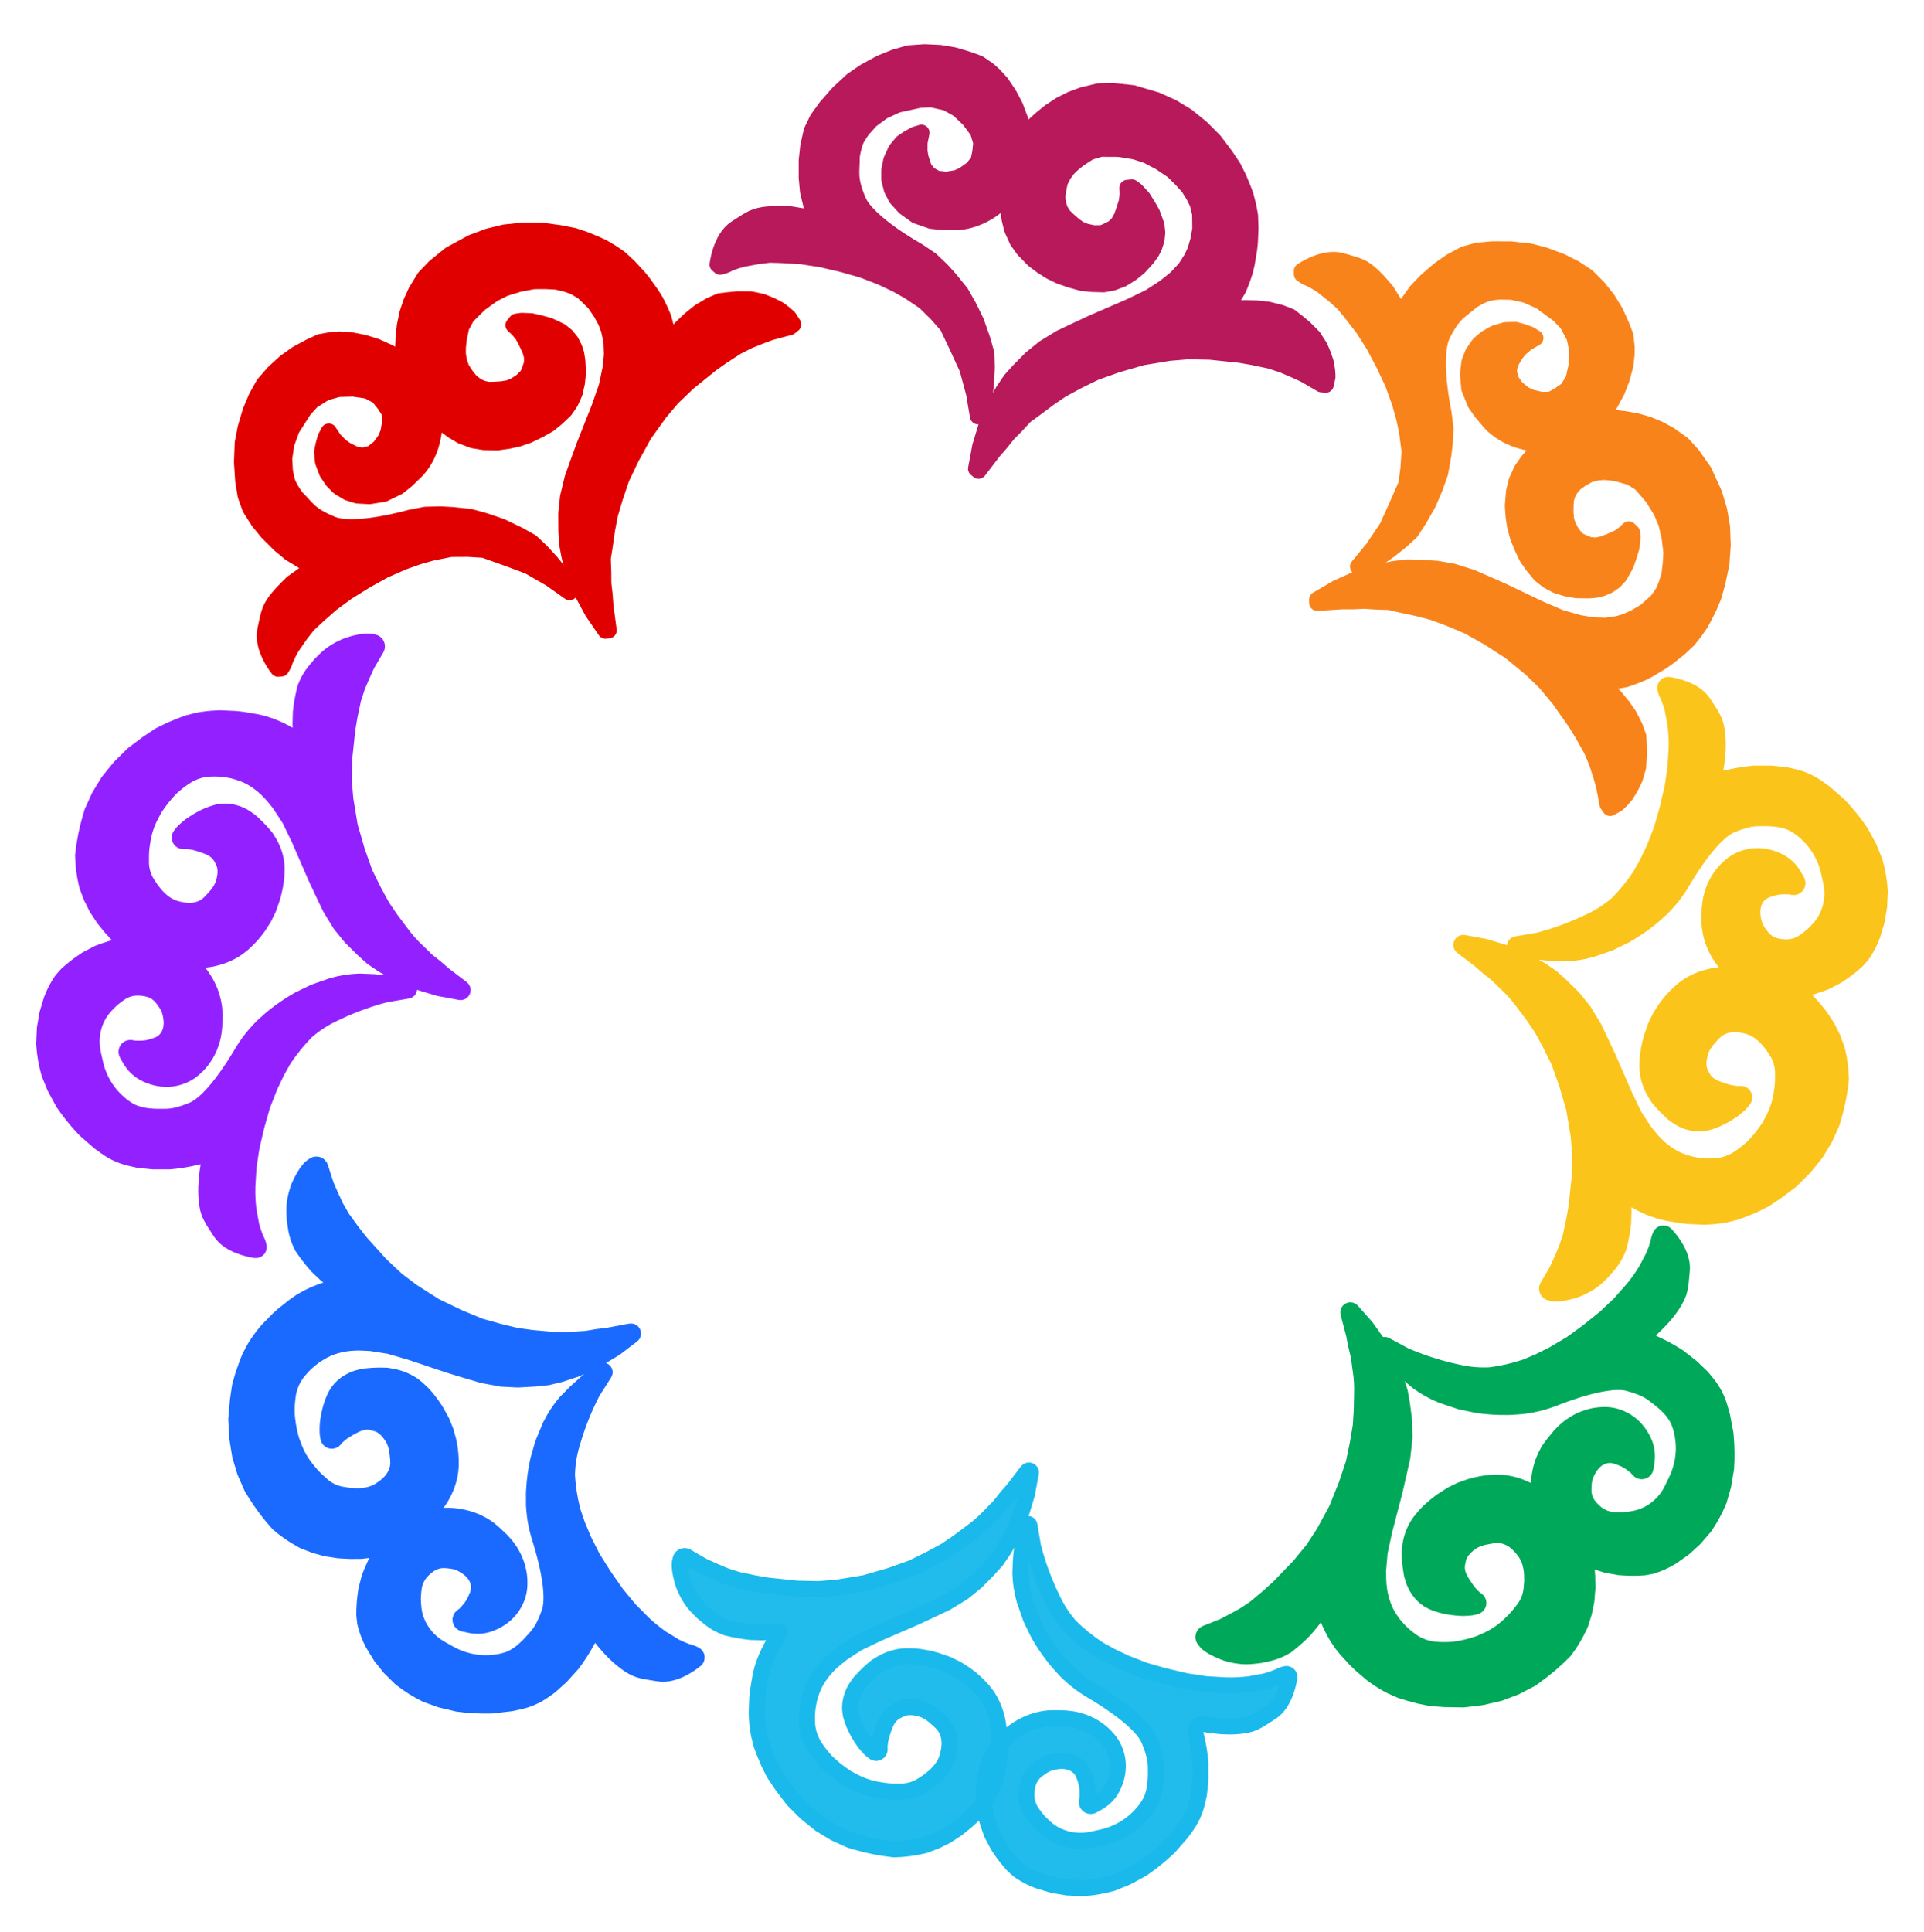 <svg width="239" height="240" viewBox="0 0 239 240" fill="none" xmlns="http://www.w3.org/2000/svg">
<g id="Group 35" filter="url(#filter0_d_49_61)">
<path id="Rectangle 5" d="M52.759 30.45L54.014 29.148L55.934 27.596L58.643 26.127L60.638 25.38L62.687 24.878L64.947 24.637L67.262 24.641L69.544 24.96L71.265 25.3L72.653 25.764L73.954 26.299L74.868 26.714L75.995 27.39L76.963 28.049L78.127 29.127L79.345 30.45L79.91 31.147L80.953 32.611L81.431 33.379L81.893 34.303L82.409 35.473L82.749 36.784L83.161 38.182L83.232 38.269L84.678 36.667L85.742 35.663L86.876 34.746L88.239 33.933L89.411 33.419L90.463 33.29L91.672 33.178L93.268 33.186L94.672 33.492L95.745 33.924L96.73 34.425L97.47 34.981L97.981 35.433L98.53 36.288L98.093 36.64L96.78 36.981L95.712 37.267L94.382 37.765L92.965 38.334L91.531 39.06L89.732 40.225L88.353 41.196L86.694 42.536L85.473 43.524L83.52 45.391L81.97 47.22L80.004 49.962L78.426 52.825L77.196 55.405L76.386 57.79L75.767 59.877L75.41 61.752L75.107 63.871L74.87 65.361L74.933 67.041L74.941 68.476L75.108 69.928L75.203 71.292L75.607 74.283L75.204 74.32L74.443 73.205L73.612 72.002L72.477 69.891L71.766 68.302L71.267 66.975L70.747 65.088L70.439 63.462L70.36 61.939L70.347 59.786L70.563 57.737L71.128 55.406L71.921 53.178L72.594 51.337L74.443 46.67L75.357 44.056L75.835 41.796L76.017 40.062L75.955 38.382L75.63 36.913L75.256 35.918L74.653 34.819L73.822 33.616L72.446 32.276L71.32 31.601L70.318 31.256L69.071 30.966L67.72 30.904L66.282 30.913L64.408 31.274L62.675 31.809L61.242 32.535L59.6 33.718L57.996 35.303L57.302 36.584L56.978 38.144L56.879 39.09L56.866 39.965L57.012 40.857L57.316 41.765L57.935 42.707L58.5 43.404L59.24 43.959L59.926 44.27L60.628 44.424L61.347 44.419L62.311 44.361L63.205 44.216L63.957 43.896L64.813 43.349L65.528 42.627L65.736 42.171L66.08 41.171L66.093 40.296L65.86 39.474L65.469 38.636L64.937 37.624L64.372 36.928L63.79 36.389L64.155 35.949L64.804 35.857L65.996 35.903L67.243 36.193L68.174 36.45L68.86 36.761L69.641 37.139L70.356 37.715L70.922 38.412L71.338 39.229L71.562 39.913L71.708 40.805L71.787 42.327L71.654 43.588L71.363 44.833L70.844 45.974L70.183 46.94L69.12 47.944L68.16 48.72L66.971 49.392L65.625 50.048L64.382 50.475L63.156 50.745L61.859 50.928L60.106 50.903L58.772 50.683L57.313 50.132L56.186 49.456L55.077 48.622L53.913 47.544L53.048 46.657L52.2 45.611L51.369 44.409L50.782 43.152L50.371 41.754L50.171 40.617L50.075 39.253L50.138 37.905L50.287 36.486L50.611 34.926L51.076 33.541L51.699 32.172L52.759 30.45Z" fill="#E10000" stroke="#E10000" stroke-width="2" stroke-linecap="round" stroke-linejoin="round"/>
<path id="Vector 4" d="M53.913 47.543C54.275 52.441 51.395 54.769 51.395 54.769L50.506 55.632L49.459 56.478L47.693 57.329L45.906 57.62L44.397 57.541L43.237 57.18L42.111 56.504L41.317 55.704L40.627 54.675L40.128 53.348L40.016 52.141L40.186 51.282L40.444 50.353L40.843 49.598L41.532 50.627L42.326 51.427L42.996 51.896L44.209 52.501L45.157 52.6L46.225 52.314L47.185 51.538L47.933 50.501L48.261 49.659L48.481 48.328L48.369 47.12L47.749 46.179L46.972 45.221L45.688 44.528L43.88 44.259L42.039 44.305L40.393 44.77L38.768 45.795L37.775 46.886L37.01 48.08L36.246 49.275L35.573 51.117L35.303 52.921L35.382 54.444C35.382 54.444 35.509 55.359 35.707 55.912C35.99 56.705 36.788 57.779 36.788 57.779C38.234 59.205 38.396 59.939 41.227 61.113C44.057 62.286 50.972 60.302 50.972 60.302L52.847 59.941L54.688 59.895L56.196 59.974L58.407 60.206L60.269 60.72L62.273 61.408L64.401 62.428L65.984 63.312L67.219 64.477L68.437 65.8L69.85 67.542L71.018 69.338L70.756 69.549L68.379 67.866L65.669 66.306L62.98 65.307L60.133 64.291L58.15 64.163L55.993 64.176L53.629 64.645L51.983 65.11L50.075 65.786L47.732 66.815L45.442 68.089L43.136 69.521L41.145 70.985L39.296 72.624L38.232 73.628L37.31 74.806L36.179 76.441L35.781 77.195L35.469 77.88L35.245 78.494L34.95 79.021L34.547 79.058C34.547 79.058 32.482 76.514 32.96 74.253C33.437 71.992 33.495 71.529 34.584 70.2C35.14 69.522 36.307 68.406 36.307 68.406L37.861 67.294L38.979 66.535L37.483 65.581L36.057 64.714L34.735 63.619L33.218 62.105L32.087 60.712L31.061 59.09L30.508 57.518L30.216 55.735L30.062 53.408L30.153 51.027L30.511 49.152L31.13 47.065L31.873 45.31L32.758 43.73L34.03 42.27L35.442 40.983L36.909 39.942L38.518 39.075L39.777 38.49L41.161 38.236L42.125 38.178L43.476 38.24L45.196 38.58L46.742 39.061L48.343 39.787C48.343 39.787 53.55 42.644 53.913 47.543Z" fill="#E10000" stroke="#E10000" stroke-width="2" stroke-linecap="round" stroke-linejoin="round"/>
<path id="Rectangle 5_2" d="M136.457 7.35L138.267 7.314L140.724 7.572L143.68 8.445L145.62 9.325L147.425 10.416L149.194 11.841L150.828 13.477L152.216 15.313L153.191 16.768L153.844 18.076L154.385 19.372L154.738 20.311L155.055 21.584L155.273 22.734L155.332 24.317L155.256 26.113L155.162 27.004L154.863 28.776L154.657 29.656L154.328 30.635L153.864 31.826L153.176 32.994L152.477 34.273L152.465 34.384L154.622 34.272L156.086 34.313L157.538 34.466L159.078 34.852L160.271 35.316L161.106 35.967L162.04 36.741L163.163 37.873L163.939 39.081L164.392 40.143L164.733 41.193L164.862 42.108L164.903 42.788L164.686 43.78L164.128 43.721L162.958 43.035L162 42.484L160.707 41.898L159.302 41.299L157.774 40.801L155.675 40.355L154.012 40.068L151.89 39.846L150.327 39.682L147.623 39.623L145.231 39.823L141.899 40.375L138.754 41.285L136.057 42.242L133.794 43.356L131.878 44.395L130.297 45.469L128.581 46.754L127.359 47.64L126.213 48.872L125.202 49.893L124.291 51.037L123.392 52.069L121.559 54.469L121.247 54.211L121.5 52.885L121.764 51.448L122.457 49.154L123.08 47.529L123.668 46.238L124.637 44.537L125.571 43.17L126.594 42.038L128.11 40.507L129.714 39.21L131.765 37.96L133.905 36.945L135.685 36.117L140.299 34.122L142.797 32.919L144.736 31.658L146.094 30.561L147.24 29.328L148.05 28.061L148.491 27.093L148.844 25.891L149.108 24.453L149.084 22.535L148.766 21.262L148.302 20.312L147.626 19.227L146.715 18.23L145.692 17.221L144.111 16.154L142.506 15.309L140.978 14.811L138.979 14.488L136.722 14.477L135.324 14.894L133.99 15.768L133.249 16.366L132.62 16.977L132.091 17.71L131.662 18.566L131.433 19.669L131.34 20.561L131.469 21.476L131.734 22.18L132.122 22.784L132.633 23.288L133.356 23.928L134.091 24.456L134.849 24.761L135.842 24.977L136.859 24.971L137.329 24.795L138.281 24.332L138.91 23.722L139.327 22.977L139.645 22.108L139.985 21.017L140.079 20.125L140.05 19.334L140.62 19.281L141.143 19.674L141.954 20.548L142.63 21.633L143.107 22.471L143.371 23.175L143.656 23.994L143.753 24.906L143.66 25.797L143.374 26.669L143.049 27.311L142.52 28.044L141.497 29.177L140.51 29.975L139.423 30.649L138.247 31.09L137.095 31.307L135.632 31.266L134.403 31.137L133.087 30.774L131.67 30.287L130.489 29.712L129.431 29.038L128.384 28.252L127.162 26.997L126.374 25.9L125.733 24.48L125.415 23.207L125.221 21.835L125.162 20.251L125.18 19.013L125.321 17.676L125.585 16.238L126.061 14.936L126.76 13.657L127.424 12.713L128.323 11.68L129.322 10.771L130.433 9.873L131.767 8.999L133.077 8.347L134.488 7.819L136.457 7.35Z" fill="#B8195B" stroke="#B8195B" stroke-width="2" stroke-linecap="round" stroke-linejoin="round"/>
<path id="Vector 4_2" d="M125.162 20.251C121.948 23.97 118.263 23.584 118.263 23.584L117.023 23.566L115.683 23.426L113.831 22.781L112.361 21.725L111.35 20.605L110.786 19.532L110.468 18.259L110.474 17.132L110.715 15.918L111.302 14.627L112.078 13.694L112.807 13.207L113.647 12.732L114.464 12.48L114.223 13.694L114.218 14.82L114.359 15.624L114.788 16.909L115.388 17.648L116.346 18.199L117.574 18.328L118.838 18.122L119.667 17.759L120.766 16.972L121.541 16.039L121.77 14.937L121.899 13.71L121.482 12.314L120.394 10.848L119.06 9.581L117.567 8.748L115.692 8.326L114.217 8.397L112.83 8.702L111.443 9.007L109.662 9.835L108.193 10.92L107.17 12.053C107.17 12.053 106.611 12.789 106.359 13.32C105.998 14.081 105.801 15.402 105.801 15.402C105.813 17.432 105.408 18.066 106.578 20.893C107.748 23.72 114.043 27.198 114.043 27.198L115.625 28.265L116.959 29.532L117.97 30.653L119.369 32.377L120.322 34.055L121.25 35.955L122.033 38.178L122.527 39.92L122.574 41.616L122.498 43.411L122.263 45.64L121.817 47.734L121.482 47.699L120.993 44.831L120.182 41.816L118.988 39.211L117.695 36.484L116.384 34.994L114.85 33.481L112.845 32.143L111.352 31.311L109.524 30.443L107.138 29.516L104.616 28.801L101.971 28.186L99.526 27.816L97.058 27.67L95.594 27.629L94.107 27.811L92.15 28.169L91.333 28.422L90.628 28.686L90.034 28.962L89.452 29.126L89.141 28.868C89.141 28.868 89.484 25.612 91.423 24.35C93.362 23.089 93.731 22.802 95.443 22.631C96.317 22.543 97.932 22.578 97.932 22.578L99.819 22.889L101.147 23.141L100.765 21.41L100.371 19.791L100.212 18.084L100.212 15.943L100.4 14.16L100.822 12.288L101.545 10.786L102.603 9.32L104.143 7.565L105.894 5.946L107.475 4.872L109.391 3.834L111.16 3.118L112.905 2.625L114.839 2.49L116.749 2.577L118.524 2.876L120.276 3.398L121.58 3.873L122.738 4.671L123.461 5.31L124.373 6.307L125.349 7.762L126.101 9.193L126.718 10.835C126.718 10.835 128.377 16.531 125.162 20.251Z" fill="#B8195B" stroke="#B8195B" stroke-width="2" stroke-linecap="round" stroke-linejoin="round"/>
<path id="Rectangle 5_3" d="M209.033 51.181L210.247 52.521L211.664 54.541L212.943 57.341L213.551 59.379L213.91 61.454L213.993 63.722L213.828 66.027L213.35 68.276L212.89 69.966L212.329 71.315L211.704 72.573L211.225 73.455L210.471 74.529L209.745 75.447L208.586 76.531L207.178 77.651L206.443 78.165L204.906 79.102L204.106 79.525L203.15 79.92L201.945 80.351L200.611 80.599L199.185 80.912L199.093 80.976L200.593 82.528L201.522 83.657L202.359 84.85L203.077 86.264L203.509 87.467L203.565 88.523L203.593 89.734L203.473 91.323L203.069 92.7L202.563 93.738L201.993 94.683L201.386 95.381L200.898 95.859L200.006 96.346L199.684 95.887L199.435 94.555L199.223 93.472L198.819 92.113L198.349 90.662L197.723 89.184L196.684 87.312L195.81 85.87L194.586 84.126L193.684 82.841L191.954 80.766L190.234 79.095L187.63 76.947L184.88 75.175L182.386 73.771L180.059 72.798L178.017 72.036L176.167 71.55L174.07 71.1L172.598 70.761L170.915 70.706L169.48 70.614L168.017 70.679L166.646 70.679L163.629 70.872L163.62 70.468L164.788 69.789L166.048 69.045L168.237 68.062L169.875 67.465L171.236 67.061L173.159 66.675L174.805 66.482L176.332 66.509L178.485 66.647L180.518 67.005L182.809 67.73L184.98 68.675L186.774 69.474L191.309 71.64L193.857 72.732L196.084 73.365L197.804 73.668L199.487 73.723L200.978 73.502L201.999 73.199L203.139 72.675L204.4 71.932L205.834 70.655L206.589 69.581L207.002 68.608L207.379 67.386L207.536 66.046L207.627 64.614L207.397 62.722L206.983 60.959L206.357 59.481L205.29 57.765L203.818 56.057L202.585 55.277L201.049 54.846L200.11 54.68L199.236 54.607L198.335 54.69L197.406 54.929L196.422 55.48L195.686 55.994L195.079 56.692L194.72 57.353L194.518 58.042L194.472 58.758L194.463 59.722L194.546 60.621L194.813 61.393L195.3 62.283L195.972 63.045L196.414 63.284L197.389 63.697L198.263 63.77L199.1 63.596L199.964 63.265L201.013 62.806L201.749 62.292L202.328 61.75L202.742 62.145L202.788 62.796L202.66 63.981L202.283 65.202L201.961 66.111L201.602 66.772L201.17 67.524L200.545 68.195L199.809 68.71L198.962 69.067L198.263 69.242L197.362 69.325L195.835 69.298L194.584 69.078L193.36 68.701L192.256 68.105L191.336 67.379L190.407 66.25L189.698 65.24L189.11 64.01L188.548 62.624L188.208 61.357L188.024 60.117L187.931 58.814L188.078 57.069L188.391 55.756L189.044 54.342L189.798 53.268L190.709 52.221L191.867 51.138L192.815 50.339L193.919 49.567L195.179 48.823L196.476 48.327L197.902 48.015L199.052 47.895L200.422 47.895L201.765 48.051L203.173 48.299L204.709 48.73L206.061 49.29L207.386 50.006L209.033 51.181Z" fill="#F9831B" stroke="#F9831B" stroke-width="2" stroke-linecap="round" stroke-linejoin="round"/>
<path id="Vector 4_3" d="M191.868 51.137C186.946 51.156 184.821 48.127 184.821 48.127L184.02 47.181L183.247 46.08L182.52 44.262L182.355 42.462L182.538 40.966L182.98 39.836L183.734 38.762L184.589 38.027L185.665 37.412L187.027 37.008L188.241 36.98L189.088 37.209L189.998 37.531L190.725 37.98L189.649 38.596L188.793 39.33L188.278 39.964L187.589 41.13L187.423 42.067L187.635 43.15L188.343 44.16L189.328 44.977L190.147 45.362L191.462 45.674L192.676 45.647L193.661 45.096L194.672 44.389L195.454 43.158L195.849 41.377L195.932 39.541L195.582 37.87L194.671 36.18L193.65 35.115L192.509 34.271L191.368 33.426L189.574 32.628L187.79 32.233L186.263 32.206C186.263 32.206 185.339 32.268 184.772 32.427C183.96 32.654 182.832 33.373 182.832 33.373C181.305 34.713 180.56 34.824 179.189 37.56C177.819 40.296 179.319 47.319 179.319 47.319L179.55 49.211L179.467 51.047L179.283 52.544L178.897 54.729L178.254 56.547L177.426 58.494L176.258 60.541L175.265 62.056L174.014 63.204L172.607 64.324L170.767 65.61L168.89 66.648L168.697 66.372L170.546 64.123L172.293 61.533L173.48 58.926L174.694 56.162L174.96 54.197L175.098 52.049L174.794 49.661L174.444 47.99L173.901 46.044L173.036 43.639L171.923 41.27L170.653 38.874L169.328 36.79L167.819 34.834L166.89 33.705L165.776 32.705L164.222 31.465L163.495 31.016L162.832 30.658L162.234 30.391L161.728 30.061L161.719 29.657C161.719 29.657 164.406 27.779 166.633 28.412C168.859 29.045 169.317 29.136 170.57 30.312C171.21 30.913 172.243 32.153 172.243 32.153L173.246 33.778L173.927 34.944L174.985 33.52L175.951 32.161L177.137 30.922L178.756 29.517L180.228 28.488L181.92 27.579L183.53 27.138L185.333 26.973L187.669 26.982L190.043 27.238L191.892 27.725L193.934 28.486L195.636 29.349L197.154 30.341L198.525 31.709L199.712 33.205L200.65 34.738L201.405 36.4L201.902 37.694L202.058 39.09L202.049 40.054L201.893 41.394L201.433 43.084L200.845 44.59L200.008 46.132C200.008 46.132 196.789 51.118 191.868 51.137Z" fill="#F9831B" stroke="#F9831B" stroke-width="2" stroke-linecap="round" stroke-linejoin="round"/>
<path id="Rectangle 6" d="M10.784 105.816C10.504 104.648 10.351 103.453 10.328 102.252V102.252V102.252C10.499 100.62 10.821 99.008 11.287 97.436L11.461 96.849L12.342 94.913L13.435 93.112L14.863 91.346L16.503 89.715L18.342 88.33L19.8 87.356L21.11 86.704L22.409 86.165L23.35 85.812L24.625 85.496V85.496C25.392 85.351 26.169 85.264 26.948 85.235L27.364 85.219L29.162 85.295L30.056 85.389L31.831 85.688L32.712 85.893L33.694 86.222V86.222C34.488 86.53 35.256 86.901 35.991 87.332L36.057 87.371L37.324 88.061C37.334 88.066 37.344 88.069 37.355 88.07V88.07C37.405 88.076 37.448 88.035 37.445 87.985L37.338 85.928L37.379 84.467V84.467C37.48 83.502 37.651 82.546 37.888 81.605L37.919 81.481L37.999 81.276C38.254 80.622 38.603 80.009 39.036 79.457V79.457L39.811 78.524L40.376 77.966C40.755 77.592 41.172 77.259 41.62 76.972V76.972C41.977 76.744 42.352 76.546 42.742 76.38L43.22 76.177L43.391 76.122C43.977 75.932 44.579 75.793 45.189 75.707V75.707L45.734 75.675C45.825 75.669 45.915 75.676 46.004 75.695L46.423 75.787C46.674 75.842 46.843 76.076 46.817 76.332V76.332C46.809 76.403 46.786 76.473 46.75 76.535L46.118 77.608L45.565 78.564L44.978 79.855L44.379 81.257L43.879 82.782L43.433 84.877L43.145 86.537L42.922 88.654L42.758 90.215L42.699 92.913L42.9 95.301L43.453 98.627L44.364 101.765L45.323 104.458L46.44 106.716L47.48 108.628L48.556 110.206L49.843 111.919V111.919C50.434 112.73 51.102 113.482 51.838 114.164L51.966 114.282L52.989 115.291L54.135 116.2L55.169 117.098L57.368 118.771C57.48 118.856 57.498 119.018 57.408 119.126V119.126C57.351 119.196 57.26 119.228 57.172 119.211L55.987 118.987L54.547 118.723L52.248 118.031L50.62 117.409L49.327 116.823L47.623 115.855L46.253 114.923L45.118 113.902L43.584 112.389L42.285 110.788L41.033 108.741L40.016 106.606L39.187 104.828L37.188 100.224L35.982 97.731L34.718 95.795L34.086 95.016C33.775 94.633 33.437 94.272 33.075 93.936L33.002 93.869C32.591 93.488 32.147 93.145 31.674 92.844L31.564 92.773C31.265 92.583 30.953 92.413 30.63 92.267V92.267C30.307 92.121 29.974 91.997 29.634 91.898L28.94 91.695L28.361 91.589C27.788 91.484 27.207 91.435 26.625 91.442L26.268 91.447C25.809 91.453 25.354 91.511 24.909 91.622V91.622C24.506 91.722 24.114 91.864 23.741 92.046L23.351 92.236V92.236C22.627 92.685 21.947 93.199 21.317 93.772L21.264 93.82V93.82C20.592 94.499 19.984 95.239 19.448 96.03L19.184 96.419L18.729 97.281C18.469 97.773 18.251 98.287 18.078 98.816V98.816C17.919 99.302 17.798 99.8 17.716 100.304L17.639 100.777C17.557 101.285 17.514 101.799 17.512 102.314L17.508 103.059C17.506 103.546 17.575 104.03 17.715 104.497V104.497C17.852 104.956 18.056 105.393 18.319 105.793L18.798 106.521L19.397 107.26L19.679 107.549C19.898 107.774 20.137 107.98 20.393 108.163L20.446 108.202C20.644 108.344 20.853 108.47 21.071 108.579V108.579C21.423 108.754 21.797 108.884 22.183 108.964L22.707 109.072L23.113 109.115C23.437 109.149 23.763 109.143 24.085 109.097L24.138 109.09C24.39 109.054 24.637 108.991 24.876 108.902L24.894 108.895C25.112 108.814 25.321 108.709 25.518 108.584V108.584C25.724 108.452 25.914 108.297 26.087 108.124L26.333 107.875L26.974 107.153L27.221 106.81C27.408 106.551 27.563 106.27 27.683 105.973V105.973C27.766 105.767 27.832 105.554 27.88 105.336L27.942 105.052C27.997 104.799 28.024 104.541 28.023 104.282L28.022 104.158C28.02 103.826 27.959 103.498 27.843 103.187V103.187L27.58 102.649C27.446 102.376 27.27 102.126 27.058 101.909V101.909C26.865 101.71 26.644 101.541 26.402 101.406L26.285 101.341C26.109 101.243 25.925 101.159 25.736 101.09L25.151 100.877L24.556 100.692C24.224 100.589 23.883 100.518 23.537 100.482L23.219 100.449C23.182 100.445 23.145 100.443 23.108 100.445L22.776 100.457C22.548 100.466 22.354 100.295 22.333 100.069V100.069C22.323 99.962 22.353 99.856 22.417 99.771L22.637 99.479C22.686 99.414 22.741 99.353 22.801 99.298L23.134 98.99C23.435 98.712 23.762 98.463 24.11 98.246L24.674 97.897L24.859 97.792C25.295 97.545 25.75 97.333 26.22 97.157V97.157L26.589 97.029C26.889 96.925 27.199 96.856 27.514 96.823V96.823C27.806 96.791 28.104 96.791 28.396 96.822V96.822C28.693 96.853 28.99 96.916 29.274 97.009L29.38 97.043C29.606 97.117 29.827 97.208 30.039 97.316V97.316C30.255 97.424 30.462 97.55 30.658 97.691L31.098 98.007L31.289 98.179C31.917 98.744 32.5 99.357 33.032 100.013V100.013L33.354 100.53C33.59 100.908 33.787 101.308 33.944 101.725L33.966 101.784C34.088 102.108 34.181 102.442 34.246 102.783V102.783C34.326 103.207 34.361 103.639 34.349 104.071L34.326 104.882V104.882C34.24 105.698 34.087 106.505 33.867 107.296L33.833 107.422L33.345 108.836L32.769 110.015L32.093 111.071L31.842 111.404C31.485 111.877 31.092 112.323 30.667 112.735L30.465 112.932C30.188 113.201 29.891 113.448 29.577 113.673V113.673C29.16 113.971 28.714 114.228 28.246 114.438L28.202 114.458C27.753 114.66 27.287 114.821 26.809 114.94L26.252 115.078L24.877 115.272L23.29 115.331L22.049 115.314L20.709 115.173L19.992 115.042C19.511 114.954 19.038 114.825 18.579 114.658V114.658C18.17 114.509 17.773 114.33 17.39 114.122L16.683 113.737L15.737 113.074L14.702 112.176L13.791 111.179L12.892 110.071L12.015 108.739L11.363 107.431L10.834 106.023L10.784 105.816Z" fill="#9321FF" stroke="#9321FF" stroke-width="2" stroke-linecap="round" stroke-linejoin="round"/>
<path id="Vector 5" d="M23.29 115.332C25.677 117.387 26.376 119.635 26.57 120.986C26.688 121.802 26.623 122.631 26.612 123.456L26.562 123.928C26.502 124.503 26.375 125.069 26.184 125.615L26.168 125.66C25.94 126.311 25.62 126.925 25.216 127.485L25.174 127.544C24.903 127.919 24.594 128.264 24.25 128.573L24.106 128.702C23.8 128.978 23.46 129.214 23.095 129.405C22.745 129.588 22.376 129.729 21.993 129.824L21.915 129.843C21.503 129.946 21.079 129.996 20.653 129.994C20.329 129.993 20.005 129.96 19.686 129.897L19.595 129.879C19.166 129.794 18.747 129.66 18.348 129.479L18.186 129.406C17.834 129.246 17.505 129.04 17.207 128.794C16.884 128.526 16.602 128.214 16.369 127.867L16.233 127.663L15.782 126.87C15.765 126.84 15.752 126.808 15.741 126.775C15.634 126.43 15.935 126.095 16.291 126.165L16.655 126.237C16.699 126.245 16.743 126.25 16.787 126.25L17.402 126.253C17.7 126.255 17.996 126.23 18.289 126.178C18.532 126.136 18.772 126.075 19.006 125.997L19.495 125.834C19.79 125.736 20.065 125.586 20.307 125.391C20.555 125.19 20.763 124.946 20.923 124.67L20.939 124.642C21.134 124.305 21.255 123.932 21.296 123.545L21.313 123.38C21.346 123.065 21.337 122.747 21.286 122.434L21.237 122.135C21.184 121.809 21.09 121.491 20.957 121.189C20.848 120.942 20.713 120.706 20.555 120.487L20.246 120.056C20.086 119.833 19.898 119.631 19.686 119.456C19.282 119.121 18.801 118.89 18.287 118.784L17.965 118.717L17.51 118.67C17 118.616 16.484 118.664 15.992 118.81C15.559 118.939 15.152 119.142 14.789 119.411L14.356 119.731C14.032 119.97 13.729 120.237 13.451 120.529L13.148 120.847C12.784 121.229 12.469 121.655 12.211 122.115C11.915 122.644 11.697 123.213 11.564 123.804L11.542 123.899C11.41 124.486 11.357 125.089 11.386 125.69C11.404 126.067 11.454 126.441 11.535 126.81L11.719 127.641L11.805 128.028C11.951 128.691 12.169 129.335 12.457 129.951L12.466 129.972C12.724 130.524 13.037 131.049 13.4 131.539C13.76 132.024 14.168 132.472 14.617 132.877L14.738 132.985C14.963 133.188 15.196 133.382 15.445 133.554C15.705 133.734 16.056 133.962 16.346 134.099C17.649 134.715 19.155 134.739 20.597 134.713C21.44 134.697 22.338 134.538 23.933 133.88C26.241 132.929 28.98 128.585 29.917 127.005C30.144 126.623 30.375 126.245 30.624 125.878C31.087 125.195 31.606 124.551 32.175 123.954L32.589 123.519L33.712 122.51L33.938 122.328C34.937 121.52 36.002 120.796 37.12 120.163L39.024 119.236L41.252 118.456L41.362 118.424C42.448 118.118 43.568 117.947 44.696 117.915L46.495 117.991L48.728 118.226L50.648 118.633C50.749 118.655 50.818 118.749 50.807 118.853C50.798 118.943 50.729 119.016 50.639 119.031L47.917 119.493L47.667 119.56C45.823 120.054 44.023 120.701 42.287 121.494L41.349 121.937C40.158 122.5 39.051 123.225 38.061 124.093C37.053 125.112 36.144 126.224 35.346 127.415L35.205 127.625L34.371 129.115L33.501 130.94L32.573 133.322L31.857 135.839L31.24 138.478L30.87 140.919L30.723 143.383C30.696 144.355 30.742 145.328 30.861 146.294L30.865 146.327L31.224 148.281L31.477 149.096L31.741 149.8L31.984 150.32C32.006 150.368 32.025 150.418 32.039 150.469L32.127 150.78C32.162 150.901 32.134 151.031 32.054 151.128C31.972 151.225 31.849 151.276 31.723 151.257C30.994 151.147 28.472 150.653 27.397 149.006C26.133 147.071 25.846 146.702 25.674 144.994C25.657 144.824 25.645 144.626 25.636 144.418C25.581 143.148 25.726 141.88 25.933 140.626C26.052 139.998 25.491 139.453 24.867 139.591L24.451 139.682C23.372 139.944 22.274 140.127 21.167 140.229L21.119 140.234L18.974 140.234L17.187 140.047L16.227 139.831C15.619 139.694 15.028 139.489 14.466 139.219C14.028 139.009 13.609 138.761 13.214 138.477L12.338 137.848L10.58 136.311L10.257 135.963C9.392 135.031 8.598 134.036 7.882 132.985L6.841 131.073L6.124 129.308C5.795 128.149 5.587 126.96 5.503 125.759L5.494 125.635L5.582 123.729L5.882 121.957L6.405 120.209C6.72 119.344 7.145 118.523 7.669 117.766L7.68 117.751L8.32 117.029C8.985 116.424 9.695 115.869 10.442 115.369L10.777 115.146L12.211 114.395C13.307 113.984 14.419 113.595 15.581 113.455C17.561 113.215 20.85 113.231 23.29 115.332Z" fill="#9321FF" stroke="#9321FF" stroke-width="2" stroke-linecap="round" stroke-linejoin="round"/>
<path id="Rectangle 6_2" d="M37.519 187.263C36.462 186.689 35.47 186.002 34.56 185.216V185.216V185.216C33.46 183.997 32.475 182.68 31.616 181.282L31.296 180.76L30.444 178.811L29.834 176.795L29.475 174.555L29.357 172.247L29.557 169.956L29.807 168.223L30.199 166.816L30.666 165.491L31.033 164.558L31.651 163.4V163.4C32.056 162.734 32.511 162.1 33.011 161.502L33.278 161.184L34.538 159.9L35.205 159.3L36.616 158.184L37.358 157.667L38.26 157.159V157.159C39.021 156.776 39.811 156.455 40.624 156.198L40.697 156.175L42.058 155.697C42.068 155.694 42.078 155.688 42.086 155.681V155.681C42.123 155.647 42.122 155.588 42.083 155.557L40.479 154.259L39.419 153.252V153.252C38.769 152.531 38.17 151.765 37.629 150.959L37.557 150.853L37.458 150.656C37.142 150.03 36.919 149.361 36.797 148.671V148.671L36.621 147.471L36.584 146.678C36.559 146.148 36.59 145.616 36.676 145.091V145.091C36.745 144.674 36.849 144.263 36.986 143.862L37.155 143.372L37.228 143.208C37.479 142.647 37.778 142.108 38.123 141.598V141.598L38.463 141.171C38.52 141.1 38.585 141.038 38.659 140.985L39.007 140.736C39.216 140.586 39.505 140.617 39.677 140.808V140.808C39.725 140.862 39.761 140.925 39.783 140.994L40.159 142.181L40.502 143.23L41.069 144.529L41.712 145.912L42.514 147.303L43.775 149.036L44.818 150.36L46.246 151.942L47.298 153.108L49.268 154.957L51.18 156.406L54.026 158.222L56.973 159.645L59.619 160.736L62.048 161.419L64.168 161.926L66.062 162.184L68.199 162.375V162.375C69.198 162.48 70.206 162.488 71.206 162.398L71.379 162.383L72.815 162.299L74.259 162.057L75.619 161.891L78.336 161.379C78.475 161.353 78.607 161.448 78.628 161.587V161.587C78.641 161.676 78.604 161.765 78.532 161.82L77.572 162.548L76.412 163.44L74.359 164.681L72.807 165.473L71.505 166.04L69.644 166.657L68.033 167.049L66.514 167.207L64.361 167.333L62.299 167.225L59.937 166.784L57.667 166.11L55.789 165.535L51.023 163.937L48.36 163.163L46.073 162.805L45.07 162.753C44.576 162.727 44.081 162.736 43.589 162.78L43.49 162.789C42.932 162.839 42.379 162.939 41.839 163.088L41.712 163.123C41.37 163.217 41.036 163.335 40.711 163.477V163.477C40.386 163.618 40.071 163.783 39.769 163.969L39.154 164.348L38.688 164.706C38.227 165.061 37.801 165.459 37.417 165.896L37.181 166.163C36.879 166.507 36.617 166.885 36.402 167.289V167.289C36.207 167.654 36.051 168.04 35.937 168.438L35.817 168.855V168.855C35.667 169.692 35.594 170.541 35.6 171.391L35.6 171.463V171.463C35.656 172.416 35.8 173.362 36.03 174.289L36.144 174.745L36.48 175.659C36.673 176.181 36.91 176.687 37.188 177.169V177.169C37.443 177.612 37.733 178.035 38.054 178.433L38.355 178.806C38.678 179.208 39.032 179.583 39.414 179.93L39.966 180.431C40.327 180.758 40.734 181.031 41.174 181.239V181.239C41.608 181.445 42.07 181.586 42.545 181.659L43.407 181.791L44.358 181.84L44.761 181.825C45.076 181.813 45.389 181.773 45.697 181.707L45.761 181.693C45.999 181.641 46.233 181.57 46.46 181.481V181.481C46.826 181.338 47.173 181.147 47.49 180.914L47.922 180.598L48.225 180.325C48.467 180.108 48.681 179.862 48.863 179.593L48.892 179.549C49.035 179.338 49.153 179.112 49.246 178.876L49.254 178.858C49.339 178.641 49.401 178.416 49.439 178.186V178.186C49.478 177.946 49.491 177.701 49.477 177.457L49.456 177.108L49.348 176.15L49.258 175.737C49.19 175.425 49.084 175.121 48.944 174.834V174.834C48.846 174.634 48.731 174.443 48.601 174.262L48.431 174.026C48.28 173.815 48.106 173.622 47.912 173.45L47.819 173.368C47.571 173.147 47.286 172.972 46.977 172.851V172.851L46.399 172.686C46.107 172.603 45.804 172.566 45.5 172.577V172.577C45.223 172.588 44.949 172.639 44.686 172.728L44.559 172.771C44.368 172.836 44.183 172.916 44.005 173.01L43.455 173.302L42.92 173.619C42.62 173.796 42.34 174.002 42.081 174.235L41.843 174.448C41.816 174.473 41.79 174.499 41.767 174.528L41.554 174.782C41.408 174.957 41.15 174.987 40.967 174.851V174.851C40.882 174.787 40.823 174.694 40.802 174.589L40.732 174.231C40.717 174.151 40.708 174.069 40.707 173.988L40.701 173.535C40.695 173.126 40.728 172.716 40.8 172.313L40.917 171.661L40.963 171.454C41.071 170.965 41.218 170.486 41.401 170.02V170.02L41.553 169.66C41.676 169.369 41.832 169.092 42.018 168.836V168.836C42.19 168.599 42.389 168.378 42.608 168.181V168.181C42.83 167.982 43.075 167.804 43.334 167.655L43.431 167.6C43.637 167.481 43.852 167.379 44.074 167.293V167.293C44.3 167.206 44.532 167.137 44.768 167.085L45.298 166.97L45.553 166.944C46.394 166.856 47.241 166.834 48.085 166.878V166.878L48.685 166.985C49.125 167.063 49.555 167.185 49.97 167.347L50.029 167.371C50.352 167.497 50.663 167.651 50.96 167.831V167.831C51.33 168.055 51.674 168.319 51.987 168.617L52.576 169.176V169.176C53.126 169.786 53.625 170.44 54.067 171.132L54.138 171.242L54.864 172.55L55.357 173.766L55.691 174.974L55.771 175.383C55.884 175.964 55.953 176.554 55.976 177.145L55.986 177.427C56.001 177.812 55.987 178.198 55.944 178.581V178.581C55.887 179.09 55.78 179.593 55.623 180.081L55.609 180.126C55.459 180.594 55.267 181.048 55.036 181.482L54.766 181.988L53.99 183.138L52.972 184.354L52.129 185.262L51.128 186.162L50.55 186.606C50.163 186.904 49.751 187.169 49.319 187.398V187.398C48.934 187.602 48.535 187.776 48.124 187.921L47.364 188.187L46.237 188.446L44.877 188.613L43.525 188.621L42.098 188.547L40.52 188.305L39.109 187.914L37.707 187.365L37.519 187.263Z" fill="#1A6AFF" stroke="#1A6AFF" stroke-width="2" stroke-linecap="round" stroke-linejoin="round"/>
<path id="Vector 5_2" d="M54.015 184.354C57.143 183.958 59.285 184.944 60.42 185.704C61.106 186.163 61.681 186.765 62.287 187.326L62.605 187.679C62.993 188.108 63.329 188.581 63.608 189.088L63.631 189.13C63.963 189.734 64.207 190.383 64.353 191.056L64.369 191.129C64.467 191.58 64.516 192.04 64.517 192.501L64.517 192.695C64.517 193.107 64.465 193.517 64.363 193.915C64.266 194.297 64.123 194.665 63.938 195.013L63.9 195.083C63.7 195.458 63.455 195.806 63.168 196.12C62.95 196.36 62.709 196.579 62.449 196.773L62.375 196.828C62.024 197.09 61.644 197.311 61.242 197.486L61.079 197.557C60.725 197.711 60.351 197.817 59.968 197.873C59.553 197.934 59.133 197.934 58.718 197.875L58.475 197.84L57.582 197.643C57.549 197.635 57.516 197.624 57.485 197.61C57.156 197.458 57.108 197.01 57.399 196.793L57.695 196.572C57.731 196.545 57.764 196.515 57.794 196.483L58.207 196.029C58.407 195.809 58.587 195.572 58.745 195.321C58.876 195.112 58.991 194.894 59.09 194.668L59.296 194.197C59.42 193.912 59.492 193.607 59.509 193.297C59.525 192.979 59.483 192.661 59.385 192.359L59.374 192.326C59.254 191.957 59.057 191.618 58.797 191.329L58.685 191.205C58.472 190.97 58.23 190.764 57.963 190.593L57.707 190.428C57.429 190.25 57.129 190.107 56.816 190.004C56.558 189.919 56.293 189.861 56.023 189.831L55.496 189.772C55.223 189.742 54.947 189.747 54.675 189.786C54.155 189.862 53.661 190.064 53.237 190.375L52.973 190.568L52.633 190.874C52.252 191.217 51.942 191.632 51.722 192.095C51.528 192.502 51.407 192.939 51.364 193.387L51.312 193.924C51.274 194.325 51.27 194.727 51.301 195.128L51.336 195.567C51.376 196.092 51.483 196.611 51.653 197.11C51.849 197.683 52.126 198.225 52.477 198.719L52.533 198.8C52.882 199.291 53.295 199.733 53.763 200.114C54.055 200.353 54.367 200.566 54.696 200.753L55.438 201.172L55.784 201.368C56.375 201.703 57.001 201.972 57.651 202.171L57.674 202.178C58.257 202.356 58.857 202.476 59.464 202.534C60.067 202.592 60.674 202.589 61.276 202.526L61.437 202.509C61.739 202.478 62.039 202.435 62.334 202.366C62.641 202.293 63.046 202.185 63.342 202.062C64.672 201.508 65.699 200.407 66.644 199.319C67.196 198.683 67.679 197.911 68.257 196.288C69.092 193.94 67.69 189.001 67.141 187.249C67.009 186.826 66.882 186.401 66.775 185.971C66.576 185.17 66.444 184.354 66.38 183.532L66.334 182.935L66.334 181.427L66.349 181.137C66.416 179.855 66.589 178.581 66.867 177.328L67.451 175.296L68.36 173.121L68.411 173.019C68.909 172.008 69.531 171.063 70.262 170.205L71.522 168.922L73.191 167.422L74.779 166.271C74.863 166.21 74.98 166.223 75.049 166.3C75.11 166.367 75.119 166.467 75.07 166.544L73.592 168.872L73.475 169.102C72.609 170.801 71.887 172.568 71.315 174.387L71.017 175.378C70.639 176.638 70.439 177.945 70.423 179.26C70.507 180.69 70.726 182.108 71.079 183.496L71.142 183.742L71.693 185.358L72.469 187.224L73.622 189.506L75.016 191.721L76.569 193.945L78.139 195.853L79.875 197.61C80.581 198.281 81.336 198.898 82.135 199.456L82.162 199.475L83.857 200.516L84.633 200.874L85.334 201.149L85.884 201.317C85.935 201.333 85.984 201.352 86.032 201.376L86.323 201.519C86.436 201.574 86.514 201.681 86.532 201.805C86.55 201.931 86.505 202.057 86.407 202.138C85.836 202.605 83.782 204.144 81.837 203.84C79.55 203.482 79.084 203.449 77.697 202.433C77.559 202.332 77.403 202.209 77.242 202.076C76.26 201.267 75.412 200.311 74.617 199.319C74.23 198.81 73.448 198.862 73.132 199.418L72.923 199.786C72.395 200.762 71.797 201.699 71.133 202.588L71.104 202.627L69.669 204.218L68.334 205.418L67.531 205.985C67.022 206.345 66.474 206.646 65.897 206.883C65.447 207.067 64.982 207.212 64.507 207.315L63.452 207.543L61.131 207.819L60.656 207.826C59.383 207.844 58.111 207.766 56.85 207.595L54.73 207.087L52.935 206.438C51.853 205.906 50.828 205.265 49.877 204.524L49.779 204.448L48.419 203.107L47.3 201.699L46.348 200.141C45.916 199.329 45.589 198.464 45.375 197.569L45.371 197.551L45.262 196.593C45.257 195.695 45.318 194.797 45.447 193.908L45.504 193.511L45.904 191.945C46.332 190.856 46.786 189.772 47.46 188.815C48.607 187.186 50.819 184.758 54.015 184.354Z" fill="#1A6AFF" stroke="#1A6AFF" stroke-width="2" stroke-linecap="round" stroke-linejoin="round"/>
<path id="Rectangle 6_3" d="M114.635 225.23C113.464 225.51 112.266 225.662 111.063 225.686V225.686V225.686C109.429 225.515 107.813 225.194 106.237 224.728L105.65 224.555L103.71 223.675L101.905 222.584L100.136 221.159L98.502 219.523L97.115 217.687L96.139 216.232L95.486 214.924L94.945 213.628L94.592 212.689L94.275 211.416V211.416C94.13 210.651 94.043 209.876 94.013 209.097L93.998 208.683L94.074 206.888L94.168 205.996L94.468 204.224L94.673 203.344L95.002 202.365V202.365C95.311 201.572 95.683 200.805 96.115 200.072L96.154 200.006L96.845 198.742C96.85 198.732 96.853 198.722 96.855 198.711V198.711C96.86 198.661 96.819 198.618 96.769 198.621L94.708 198.728L93.244 198.687V198.687C92.278 198.585 91.319 198.416 90.377 198.179L90.252 198.148L90.046 198.067C89.392 197.813 88.778 197.465 88.225 197.033V197.033L87.29 196.259L86.73 195.695C86.356 195.317 86.022 194.902 85.735 194.454V194.454C85.506 194.098 85.308 193.723 85.141 193.333L84.938 192.857L84.883 192.686C84.693 192.101 84.554 191.501 84.468 190.892V190.892L84.435 190.348C84.429 190.257 84.436 190.167 84.456 190.078L84.547 189.662C84.602 189.41 84.838 189.24 85.094 189.267V189.267C85.165 189.275 85.234 189.297 85.296 189.334L86.372 189.965L87.33 190.516L88.623 191.102L90.028 191.701L91.556 192.199L93.655 192.645L95.318 192.932L97.44 193.154L99.003 193.318L101.707 193.377L104.099 193.177L107.431 192.625L110.576 191.715L113.273 190.758L115.536 189.643L117.452 188.605L119.033 187.531L120.749 186.246V186.246C121.562 185.657 122.316 184.99 122.999 184.255L123.117 184.128L124.128 183.107L125.039 181.963L125.938 180.931L127.614 178.736C127.7 178.624 127.861 178.606 127.97 178.696V178.696C128.04 178.753 128.072 178.844 128.055 178.933L127.83 180.115L127.566 181.552L126.873 183.846L126.25 185.471L125.663 186.762L124.693 188.463L123.759 189.83L122.736 190.962L121.22 192.494L119.616 193.79L117.565 195.04L115.425 196.055L113.645 196.883L109.031 198.878L106.533 200.081L104.594 201.342L103.813 201.973C103.429 202.284 103.068 202.621 102.732 202.982L102.663 203.056C102.282 203.465 101.939 203.909 101.637 204.38L101.566 204.491C101.375 204.789 101.206 205.101 101.059 205.423V205.423C100.913 205.745 100.789 206.077 100.689 206.417L100.487 207.109L100.38 207.688C100.275 208.259 100.226 208.839 100.233 209.42L100.238 209.776C100.243 210.234 100.302 210.689 100.413 211.133V211.133C100.513 211.535 100.655 211.925 100.837 212.298L101.028 212.688V212.688C101.478 213.41 101.993 214.089 102.567 214.717L102.615 214.77V214.77C103.296 215.441 104.037 216.048 104.829 216.583L105.219 216.847L106.082 217.301C106.576 217.56 107.091 217.778 107.621 217.951V217.951C108.108 218.11 108.606 218.23 109.112 218.312L109.586 218.388C110.095 218.47 110.61 218.513 111.126 218.516L111.873 218.519C112.36 218.522 112.845 218.452 113.312 218.313V218.313C113.773 218.176 114.211 217.973 114.613 217.709L115.341 217.232L116.081 216.634L116.371 216.353C116.596 216.134 116.802 215.895 116.986 215.64L117.025 215.586C117.167 215.389 117.293 215.181 117.402 214.963V214.963C117.578 214.612 117.708 214.239 117.788 213.853L117.897 213.331L117.939 212.925C117.973 212.602 117.968 212.277 117.922 211.955L117.915 211.903C117.879 211.651 117.816 211.404 117.726 211.166L117.72 211.148C117.638 210.93 117.533 210.721 117.407 210.525V210.525C117.275 210.32 117.121 210.129 116.947 209.958L116.697 209.711L115.974 209.072L115.631 208.826C115.371 208.639 115.089 208.484 114.792 208.364V208.364C114.585 208.281 114.372 208.216 114.154 208.168L113.869 208.106C113.616 208.05 113.357 208.023 113.097 208.025L112.973 208.026C112.641 208.028 112.312 208.088 112.001 208.205V208.205L111.46 208.468C111.188 208.6 110.938 208.776 110.72 208.987V208.987C110.521 209.18 110.351 209.401 110.216 209.643L110.151 209.759C110.052 209.935 109.968 210.119 109.899 210.308L109.685 210.892L109.5 211.485C109.397 211.816 109.326 212.157 109.29 212.502L109.257 212.819C109.253 212.856 109.251 212.893 109.253 212.93L109.265 213.26C109.274 213.488 109.102 213.683 108.875 213.704V213.704C108.769 213.714 108.663 213.684 108.578 213.62L108.285 213.4C108.22 213.351 108.159 213.296 108.103 213.236L107.795 212.904C107.516 212.604 107.267 212.277 107.05 211.929L106.7 211.367L106.595 211.182C106.348 210.747 106.135 210.293 105.959 209.825V209.825L105.831 209.455C105.727 209.157 105.657 208.847 105.624 208.533V208.533C105.592 208.241 105.592 207.944 105.623 207.652V207.652C105.654 207.356 105.717 207.06 105.81 206.776L105.845 206.67C105.919 206.444 106.01 206.224 106.118 206.012V206.012C106.227 205.797 106.352 205.591 106.494 205.395L106.81 204.956L106.982 204.765C107.548 204.138 108.163 203.556 108.82 203.025V203.025L109.337 202.704C109.717 202.469 110.118 202.272 110.536 202.115L110.594 202.093C110.919 201.972 111.254 201.878 111.595 201.814V201.814C112.02 201.734 112.453 201.699 112.885 201.711L113.698 201.734V201.734C114.516 201.82 115.325 201.973 116.117 202.191L116.243 202.226L117.66 202.713L118.841 203.288L119.899 203.962L120.234 204.213C120.708 204.569 121.153 204.961 121.567 205.386L121.764 205.588C122.033 205.865 122.281 206.16 122.506 206.474V206.474C122.805 206.89 123.062 207.336 123.274 207.803L123.293 207.846C123.495 208.294 123.657 208.76 123.776 209.237L123.915 209.792L124.109 211.165L124.168 212.749L124.15 213.987L124.01 215.324L123.878 216.04C123.79 216.52 123.661 216.992 123.494 217.451V217.451C123.344 217.859 123.165 218.255 122.956 218.637L122.57 219.343L121.906 220.287L121.007 221.32L120.008 222.229L118.897 223.127L117.563 224.001L116.253 224.653L114.842 225.181L114.635 225.23Z" fill="#19B9EB" fill-opacity="0.96" stroke="#19B9EB" stroke-width="2" stroke-linecap="round" stroke-linejoin="round"/>
<path id="Vector 5_3" d="M124.168 212.749C126.227 210.366 128.479 209.669 129.832 209.475C130.651 209.358 131.481 209.422 132.307 209.434L132.781 209.483C133.357 209.544 133.924 209.67 134.47 209.861L134.517 209.877C135.168 210.104 135.783 210.423 136.344 210.826L136.404 210.87C136.779 211.139 137.125 211.448 137.434 211.79L137.565 211.935C137.84 212.241 138.077 212.579 138.268 212.944C138.451 213.292 138.592 213.662 138.688 214.044L138.707 214.121C138.81 214.533 138.861 214.956 138.858 215.38C138.857 215.705 138.824 216.028 138.761 216.346L138.743 216.436C138.658 216.865 138.524 217.283 138.342 217.682L138.269 217.842C138.109 218.194 137.902 218.523 137.655 218.821C137.388 219.142 137.075 219.424 136.728 219.656L136.523 219.793L135.728 220.242C135.698 220.259 135.666 220.273 135.633 220.283C135.287 220.39 134.952 220.088 135.022 219.732L135.094 219.371C135.102 219.328 135.107 219.284 135.107 219.239L135.11 218.626C135.112 218.329 135.087 218.033 135.035 217.74C134.993 217.498 134.932 217.259 134.854 217.025L134.691 216.538C134.592 216.243 134.442 215.968 134.245 215.726C134.045 215.479 133.801 215.271 133.525 215.112L133.495 215.095C133.158 214.901 132.785 214.78 132.398 214.74L132.231 214.722C131.916 214.689 131.597 214.698 131.284 214.749L130.983 214.798C130.657 214.851 130.339 214.945 130.037 215.078C129.789 215.187 129.552 215.321 129.332 215.479L128.901 215.787C128.677 215.947 128.476 216.135 128.3 216.345C127.965 216.749 127.733 217.23 127.626 217.744L127.56 218.063L127.512 218.517C127.458 219.027 127.506 219.542 127.653 220.034C127.782 220.465 127.985 220.871 128.254 221.232L128.576 221.667C128.815 221.99 129.082 222.291 129.374 222.568L129.693 222.871C130.076 223.235 130.504 223.549 130.965 223.806C131.494 224.102 132.063 224.319 132.655 224.452L132.751 224.474C133.34 224.607 133.944 224.659 134.546 224.63C134.924 224.612 135.299 224.562 135.668 224.481L136.5 224.298L136.89 224.212C137.553 224.066 138.198 223.848 138.814 223.562L138.837 223.551C139.39 223.295 139.915 222.983 140.405 222.621C140.892 222.261 141.342 221.853 141.748 221.404L141.855 221.285C142.058 221.06 142.253 220.828 142.426 220.578C142.605 220.319 142.834 219.969 142.971 219.68C143.588 218.38 143.613 216.876 143.586 215.437C143.57 214.595 143.411 213.699 142.752 212.107C141.799 209.804 137.445 207.069 135.863 206.134C135.481 205.908 135.102 205.678 134.734 205.429C134.05 204.967 133.404 204.449 132.805 203.88L132.371 203.468L131.36 202.347L131.176 202.121C130.367 201.124 129.642 200.062 129.009 198.945L128.08 197.045L127.298 194.822L127.266 194.711C126.959 193.628 126.788 192.51 126.756 191.384L126.832 189.589L127.067 187.36L127.475 185.445C127.497 185.343 127.592 185.274 127.695 185.285C127.786 185.294 127.859 185.363 127.874 185.453L128.337 188.169L128.404 188.418C128.899 190.259 129.548 192.056 130.342 193.789L130.785 194.723C131.349 195.913 132.077 197.018 132.946 198.006C133.967 199.013 135.081 199.92 136.273 200.715L136.485 200.857L137.978 201.689L139.806 202.557L142.192 203.484L144.714 204.199L147.359 204.815L149.804 205.184L152.273 205.33C153.247 205.357 154.222 205.311 155.189 205.193L155.223 205.189L157.18 204.831L157.997 204.578L158.702 204.314L159.223 204.072C159.272 204.05 159.322 204.031 159.373 204.017L159.685 203.928C159.806 203.894 159.936 203.922 160.032 204.002C160.13 204.083 160.181 204.207 160.162 204.333C160.051 205.062 159.556 207.577 157.907 208.65C155.968 209.911 155.599 210.198 153.887 210.369C153.717 210.386 153.519 210.399 153.31 210.408C152.038 210.462 150.767 210.318 149.511 210.111C148.882 209.992 148.336 210.555 148.474 211.179L148.565 211.59C148.827 212.668 149.011 213.763 149.113 214.868L149.118 214.916L149.118 217.057L148.93 218.84L148.714 219.797C148.577 220.405 148.371 220.995 148.101 221.556C147.891 221.994 147.642 222.412 147.358 222.805L146.727 223.68L145.188 225.435L144.839 225.756C143.905 226.62 142.908 227.413 141.855 228.128L139.94 229.166L138.171 229.882C137.01 230.21 135.819 230.418 134.616 230.502L134.491 230.51L132.581 230.423L130.806 230.124L129.055 229.602C128.188 229.287 127.365 228.862 126.606 228.339L126.592 228.329L125.869 227.69C125.262 227.026 124.706 226.318 124.205 225.571L123.982 225.238L123.229 223.807C122.818 222.713 122.428 221.603 122.287 220.442C122.047 218.466 122.064 215.184 124.168 212.749Z" fill="#19B9EB" fill-opacity="0.96" stroke="#19B9EB" stroke-width="2" stroke-linecap="round" stroke-linejoin="round"/>
<path id="Rectangle 6_4" d="M196.219 197.89C195.719 198.983 195.102 200.019 194.38 200.98V200.98V200.98C193.238 202.16 191.991 203.233 190.653 204.185L190.154 204.541L188.265 205.525L186.293 206.272L184.078 206.787L181.78 207.064L179.477 207.025L177.727 206.897L176.293 206.605L174.936 206.233L173.978 205.932L172.777 205.398V205.398C172.084 205.041 171.418 204.632 170.786 204.176L170.449 203.933L169.078 202.768L168.432 202.145L167.218 200.819L166.65 200.115L166.079 199.253V199.253C165.643 198.523 165.267 197.758 164.954 196.967L164.926 196.896L164.353 195.573C164.349 195.564 164.342 195.555 164.335 195.547V195.547C164.298 195.512 164.24 195.518 164.211 195.559L163.026 197.246L162.093 198.372V198.372C161.418 199.07 160.694 199.719 159.926 200.314L159.825 200.393L159.635 200.506C159.031 200.864 158.378 201.132 157.697 201.302V201.302L156.51 201.56L155.72 201.653C155.192 201.715 154.658 201.721 154.128 201.672V201.672C153.706 201.633 153.287 201.558 152.878 201.449L152.376 201.315L152.207 201.254C151.629 201.043 151.069 200.783 150.535 200.475V200.475L150.085 200.166C150.01 200.115 149.943 200.054 149.886 199.984L149.612 199.655C149.448 199.457 149.459 199.168 149.638 198.983V198.983C149.688 198.931 149.748 198.891 149.815 198.864L150.976 198.407L152.001 197.993L153.26 197.337L154.597 196.6L155.931 195.705L157.575 194.329L158.826 193.198L160.308 191.666L161.4 190.537L163.11 188.447L164.425 186.442L166.041 183.481L167.259 180.448L168.164 177.738L168.677 175.272L169.037 173.125L169.162 171.221L169.204 169.08V169.08C169.239 168.078 169.177 167.075 169.017 166.085L168.99 165.914L168.806 164.49L168.464 163.069L168.202 161.727L167.502 159.057C167.466 158.921 167.551 158.782 167.689 158.752V158.752C167.777 158.733 167.869 158.763 167.928 158.831L168.723 159.736L169.695 160.829L171.079 162.786L171.979 164.276L172.636 165.533L173.383 167.343L173.887 168.919L174.151 170.421L174.427 172.556L174.463 174.616L174.187 176.999L173.671 179.306L173.228 181.216L171.963 186.073L171.375 188.778L171.177 191.08L171.195 192.082C171.203 192.576 171.247 193.068 171.325 193.555L171.341 193.653C171.43 194.205 171.569 194.749 171.755 195.276L171.799 195.4C171.917 195.734 172.058 196.059 172.223 196.372V196.372C172.387 196.686 172.573 196.988 172.78 197.275L173.202 197.861L173.593 198.301C173.979 198.735 174.407 199.131 174.87 199.483L175.154 199.699C175.519 199.976 175.914 200.21 176.333 200.396V200.396C176.712 200.565 177.108 200.694 177.514 200.78L177.939 200.87V200.87C178.786 200.961 179.64 200.974 180.489 200.909L180.561 200.903V200.903C181.509 200.781 182.445 200.572 183.355 200.278L183.803 200.134L184.693 199.734C185.202 199.506 185.691 199.235 186.153 198.925V198.925C186.579 198.64 186.981 198.322 187.357 197.974L187.708 197.649C188.087 197.299 188.438 196.92 188.757 196.516L189.22 195.931C189.522 195.549 189.766 195.125 189.944 194.672V194.672C190.119 194.225 190.228 193.755 190.267 193.278L190.339 192.411L190.322 191.46L190.279 191.059C190.245 190.747 190.183 190.438 190.095 190.136L190.077 190.073C190.008 189.84 189.921 189.612 189.817 189.392V189.392C189.648 189.037 189.433 188.706 189.178 188.406L188.832 187.998L188.538 187.715C188.304 187.49 188.044 187.294 187.762 187.132L187.716 187.105C187.495 186.978 187.261 186.876 187.018 186.799L187 186.794C186.777 186.724 186.548 186.678 186.316 186.656V186.656C186.072 186.634 185.827 186.638 185.584 186.669L185.236 186.714L184.286 186.889L183.88 187.007C183.573 187.096 183.277 187.223 182.999 187.383V187.383C182.807 187.494 182.623 187.622 182.452 187.764L182.227 187.949C182.028 188.115 181.847 188.301 181.688 188.506L181.612 188.605C181.409 188.867 181.255 189.163 181.155 189.48V189.48L181.03 190.066C180.967 190.363 180.952 190.668 180.984 190.969V190.969C181.014 191.244 181.084 191.514 181.192 191.769L181.243 191.892C181.322 192.078 181.415 192.257 181.521 192.428L181.851 192.955L182.205 193.466C182.403 193.751 182.629 194.016 182.879 194.257L183.109 194.479C183.136 194.505 183.164 194.528 183.194 194.55L183.463 194.744C183.648 194.878 183.696 195.132 183.573 195.323V195.323C183.515 195.413 183.426 195.478 183.323 195.506L182.97 195.601C182.891 195.622 182.81 195.636 182.728 195.643L182.276 195.681C181.867 195.715 181.456 195.71 181.048 195.667L180.388 195.596L180.178 195.565C179.682 195.491 179.193 195.379 178.714 195.229V195.229L178.344 195.103C178.044 195 177.757 194.864 177.488 194.697V194.697C177.238 194.542 177.004 194.359 176.792 194.155V194.155C176.578 193.948 176.383 193.717 176.216 193.469L176.154 193.377C176.021 193.179 175.903 192.972 175.802 192.757V192.757C175.699 192.539 175.614 192.313 175.546 192.081L175.394 191.562L175.35 191.309C175.203 190.478 175.122 189.636 175.108 188.792V188.792L175.173 188.188C175.22 187.745 175.312 187.308 175.445 186.883L175.464 186.823C175.568 186.493 175.7 186.172 175.86 185.864V185.864C176.058 185.48 176.297 185.119 176.573 184.786L177.091 184.161V184.161C177.662 183.571 178.281 183.028 178.942 182.54L179.047 182.462L180.303 181.648L181.484 181.072L182.668 180.655L183.072 180.547C183.645 180.394 184.229 180.284 184.819 180.22L185.1 180.19C185.484 180.148 185.871 180.135 186.256 180.151V180.151C186.769 180.173 187.279 180.245 187.778 180.366L187.824 180.378C188.303 180.494 188.769 180.654 189.219 180.854L189.744 181.087L190.947 181.779L192.234 182.708L193.2 183.484L194.17 184.418L194.654 184.962C194.978 185.327 195.272 185.719 195.531 186.133V186.133C195.761 186.502 195.964 186.887 196.136 187.286L196.456 188.024L196.793 189.128L197.055 190.471L197.158 191.816L197.183 193.243L197.052 194.83L196.759 196.262L196.308 197.696L196.219 197.89Z" fill="#00A859" stroke="#00A859" stroke-width="2" stroke-linecap="round" stroke-linejoin="round"/>
<path id="Vector 5_4" d="M191.377 182.799C190.764 179.712 191.6 177.511 192.28 176.327C192.691 175.612 193.253 174.998 193.771 174.355L194.101 174.014C194.504 173.598 194.953 173.23 195.44 172.917L195.481 172.891C196.061 172.518 196.693 172.231 197.355 172.038L197.426 172.017C197.87 171.888 198.327 171.807 198.788 171.774L198.982 171.761C199.393 171.732 199.806 171.755 200.212 171.828C200.6 171.899 200.978 172.015 201.339 172.176L201.412 172.208C201.8 172.381 202.166 172.601 202.499 172.864C202.754 173.065 202.989 173.29 203.201 173.535L203.262 173.605C203.548 173.936 203.795 174.299 203.998 174.687L204.08 174.844C204.259 175.186 204.392 175.551 204.475 175.928C204.564 176.337 204.594 176.756 204.563 177.173L204.545 177.417L204.41 178.32C204.405 178.354 204.397 178.387 204.384 178.419C204.256 178.758 203.811 178.836 203.574 178.562L203.332 178.282C203.303 178.249 203.271 178.218 203.236 178.19L202.754 177.81C202.52 177.626 202.271 177.464 202.009 177.324C201.791 177.208 201.565 177.109 201.332 177.026L200.847 176.854C200.553 176.75 200.244 176.7 199.932 176.705C199.614 176.711 199.299 176.775 199.003 176.894L198.972 176.907C198.611 177.052 198.286 177.272 198.015 177.551L197.899 177.671C197.679 177.899 197.49 178.155 197.337 178.433L197.191 178.699C197.032 178.988 196.91 179.297 196.829 179.616C196.762 179.878 196.723 180.147 196.712 180.417L196.69 180.946C196.678 181.22 196.702 181.495 196.761 181.762C196.873 182.275 197.109 182.753 197.449 183.153L197.661 183.402L197.99 183.72C198.36 184.076 198.796 184.355 199.274 184.542C199.694 184.706 200.14 184.796 200.591 184.808L201.131 184.822C201.534 184.832 201.937 184.808 202.335 184.749L202.771 184.684C203.294 184.607 203.805 184.464 204.292 184.26C204.851 184.025 205.373 183.712 205.843 183.328L205.919 183.266C206.386 182.885 206.799 182.442 207.147 181.95C207.365 181.643 207.557 181.317 207.72 180.977L208.088 180.209L208.26 179.851C208.553 179.239 208.778 178.597 208.932 177.936L208.937 177.912C209.075 177.319 209.152 176.713 209.168 176.105C209.184 175.501 209.139 174.896 209.034 174.301L209.006 174.143C208.953 173.844 208.89 173.548 208.799 173.259C208.705 172.958 208.57 172.563 208.426 172.277C207.779 170.991 206.607 170.046 205.454 169.181C204.78 168.675 203.974 168.248 202.312 167.786C199.907 167.118 195.068 168.859 193.355 169.527C192.942 169.689 192.526 169.845 192.103 169.981C191.317 170.235 190.511 170.423 189.693 170.544L189.1 170.632L187.593 170.738L187.302 170.743C186.016 170.765 184.731 170.682 183.459 170.493L181.387 170.053L179.15 169.3L179.044 169.256C177.999 168.831 177.011 168.277 176.103 167.609L174.732 166.444L173.117 164.887L171.856 163.386C171.789 163.307 171.793 163.19 171.865 163.115C171.928 163.05 172.027 163.034 172.108 163.078L174.537 164.387L174.776 164.487C176.534 165.231 178.351 165.827 180.209 166.269L181.22 166.496C182.506 166.785 183.826 166.893 185.142 166.817C186.565 166.634 187.967 166.317 189.33 165.868L189.571 165.789L191.148 165.128L192.958 164.224L195.159 162.918L197.276 161.375L199.391 159.674L201.187 157.978L202.823 156.126C203.444 155.377 204.008 154.582 204.51 153.748L204.528 153.719L205.45 151.959L205.754 151.161L205.979 150.444L206.109 149.885C206.121 149.833 206.137 149.783 206.157 149.733L206.28 149.434C206.327 149.318 206.429 149.233 206.551 149.206C206.676 149.179 206.805 149.215 206.893 149.307C207.399 149.843 209.081 151.781 208.913 153.739C208.715 156.041 208.714 156.507 207.795 157.959C207.704 158.103 207.592 158.267 207.47 158.437C206.73 159.471 205.834 160.381 204.897 161.242C204.416 161.663 204.523 162.438 205.1 162.714L205.482 162.896C206.495 163.354 207.473 163.884 208.408 164.483L208.449 164.509L210.139 165.827L211.432 167.073L212.055 167.832C212.45 168.314 212.789 168.839 213.066 169.397C213.281 169.832 213.458 170.285 213.594 170.751L213.897 171.785L214.334 174.076L214.374 174.549C214.48 175.815 214.492 177.087 214.409 178.355L214.049 180.501L213.525 182.333C213.069 183.448 212.5 184.513 211.826 185.511L211.756 185.614L210.511 187.062L209.182 188.274L207.692 189.331C206.909 189.818 206.068 190.204 205.188 190.479L205.171 190.484L204.221 190.659C203.323 190.728 202.422 190.729 201.524 190.663L201.123 190.634L199.53 190.345C198.412 189.994 197.297 189.618 196.294 189.014C194.585 187.986 192.004 185.953 191.377 182.799Z" fill="#00A859" stroke="#00A859" stroke-width="2" stroke-linecap="round" stroke-linejoin="round"/>
<path id="Rectangle 6_5" d="M228.216 126.512C228.496 127.681 228.649 128.876 228.672 130.077V130.077V130.077C228.501 131.708 228.179 133.32 227.713 134.893L227.539 135.479L226.658 137.415L225.565 139.217L224.137 140.982L222.497 142.614L220.658 143.998L219.2 144.972L217.89 145.624L216.591 146.163L215.65 146.516L214.375 146.833V146.833C213.608 146.977 212.832 147.064 212.052 147.093L211.636 147.109L209.838 147.033L208.944 146.939L207.169 146.64L206.288 146.435L205.306 146.107V146.107C204.512 145.798 203.744 145.427 203.009 144.996L202.943 144.957L201.676 144.267C201.667 144.262 201.656 144.259 201.645 144.258V144.258C201.595 144.252 201.552 144.293 201.555 144.343L201.662 146.4L201.621 147.861V147.861C201.519 148.826 201.349 149.782 201.112 150.723L201.081 150.847L201.001 151.052C200.746 151.706 200.397 152.319 199.964 152.871V152.871L199.189 153.804L198.624 154.362C198.245 154.736 197.829 155.069 197.38 155.356V155.356C197.023 155.584 196.648 155.782 196.258 155.948L195.78 156.151L195.609 156.206C195.023 156.396 194.421 156.535 193.811 156.621V156.621L193.266 156.654C193.175 156.659 193.085 156.652 192.996 156.633L192.577 156.541C192.326 156.486 192.157 156.252 192.183 155.996V155.996C192.191 155.925 192.214 155.855 192.25 155.793L192.882 154.72L193.435 153.764L194.022 152.473L194.621 151.071L195.121 149.546L195.567 147.451L195.855 145.791L196.078 143.674L196.242 142.113L196.301 139.415L196.1 137.027L195.547 133.701L194.636 130.563L193.677 127.87L192.56 125.612L191.52 123.7L190.444 122.122L189.156 120.409V120.409C188.566 119.598 187.898 118.846 187.162 118.164L187.034 118.046L186.011 117.037L184.865 116.128L183.831 115.23L181.632 113.557C181.52 113.472 181.502 113.31 181.592 113.202V113.202C181.649 113.133 181.74 113.1 181.828 113.117L183.013 113.342L184.453 113.605L186.752 114.297L188.38 114.919L189.673 115.505L191.378 116.473L192.747 117.405L193.882 118.426L195.416 119.939L196.715 121.54L197.967 123.587L198.984 125.723L199.813 127.5L201.813 132.105L203.018 134.598L204.282 136.533L204.914 137.312C205.225 137.696 205.563 138.057 205.925 138.392L205.998 138.459C206.409 138.84 206.853 139.183 207.326 139.484L207.436 139.555C207.735 139.745 208.047 139.915 208.37 140.061V140.061C208.693 140.207 209.026 140.331 209.366 140.43L210.06 140.633L210.639 140.739C211.212 140.844 211.793 140.893 212.375 140.886L212.732 140.881C213.191 140.876 213.647 140.817 214.091 140.706V140.706C214.494 140.606 214.886 140.464 215.259 140.282L215.649 140.092V140.092C216.373 139.643 217.053 139.129 217.683 138.556L217.736 138.508V138.508C218.408 137.829 219.016 137.089 219.552 136.298L219.816 135.909L220.271 135.047C220.531 134.555 220.749 134.041 220.922 133.512V133.512C221.081 133.026 221.202 132.528 221.284 132.024L221.361 131.551C221.443 131.043 221.486 130.529 221.488 130.014L221.492 129.269C221.494 128.782 221.425 128.298 221.285 127.831V127.831C221.148 127.372 220.944 126.935 220.681 126.535L220.202 125.807L219.603 125.068L219.321 124.779C219.102 124.554 218.863 124.348 218.607 124.165L218.554 124.126C218.356 123.984 218.147 123.858 217.929 123.749V123.749C217.577 123.574 217.203 123.444 216.817 123.365L216.293 123.256L215.887 123.213C215.563 123.18 215.237 123.185 214.915 123.231L214.862 123.238C214.61 123.274 214.363 123.337 214.124 123.426L214.106 123.433C213.888 123.514 213.679 123.619 213.482 123.745V123.745C213.276 123.876 213.086 124.031 212.914 124.204L212.667 124.453L212.027 125.175L211.779 125.518C211.592 125.777 211.437 126.058 211.317 126.355V126.355C211.234 126.561 211.168 126.774 211.121 126.992L211.058 127.276C211.003 127.529 210.976 127.787 210.977 128.046L210.978 128.17C210.98 128.502 211.041 128.83 211.157 129.141V129.141L211.42 129.679C211.554 129.952 211.73 130.202 211.942 130.419V130.419C212.135 130.618 212.356 130.787 212.598 130.922L212.715 130.987C212.891 131.086 213.075 131.17 213.264 131.238L213.85 131.452L214.443 131.636C214.776 131.74 215.117 131.81 215.463 131.846L215.781 131.88C215.818 131.883 215.855 131.885 215.892 131.883L216.224 131.871C216.452 131.862 216.646 132.033 216.667 132.26V132.26C216.677 132.366 216.647 132.472 216.583 132.558L216.363 132.849C216.314 132.914 216.259 132.975 216.199 133.03L215.866 133.338C215.565 133.617 215.238 133.866 214.89 134.082L214.326 134.431L214.141 134.536C213.705 134.783 213.25 134.995 212.78 135.171V135.171L212.411 135.299C212.111 135.403 211.801 135.472 211.486 135.506V135.506C211.194 135.537 210.896 135.537 210.604 135.506V135.506C210.307 135.475 210.01 135.412 209.726 135.319L209.62 135.285C209.394 135.211 209.173 135.12 208.961 135.013V135.013C208.745 134.904 208.538 134.778 208.342 134.637L207.902 134.321L207.711 134.149C207.083 133.584 206.5 132.971 205.968 132.315V132.315L205.646 131.798C205.41 131.42 205.213 131.02 205.056 130.603L205.034 130.544C204.912 130.22 204.819 129.886 204.754 129.546V129.546C204.674 129.121 204.639 128.689 204.651 128.257L204.674 127.446V127.446C204.76 126.63 204.913 125.823 205.133 125.032L205.167 124.906L205.655 123.492L206.231 122.313L206.907 121.257L207.158 120.924C207.515 120.451 207.908 120.006 208.333 119.593L208.535 119.396C208.813 119.128 209.109 118.88 209.423 118.655V118.655C209.84 118.357 210.286 118.1 210.754 117.89L210.798 117.87C211.247 117.668 211.713 117.507 212.19 117.388L212.748 117.25L214.123 117.056L215.71 116.997L216.951 117.014L218.291 117.155L219.008 117.286C219.489 117.374 219.962 117.503 220.421 117.67V117.67C220.83 117.819 221.228 117.998 221.61 118.206L222.317 118.592L223.263 119.254L224.298 120.152L225.209 121.149L226.109 122.257L226.984 123.589L227.637 124.897L228.166 126.305L228.216 126.512Z" fill="#FBC41B" stroke="#FBC41B" stroke-width="2" stroke-linecap="round" stroke-linejoin="round"/>
<path id="Vector 5_5" d="M215.71 116.995C213.323 114.94 212.624 112.692 212.43 111.342C212.312 110.525 212.377 109.696 212.388 108.871L212.438 108.399C212.498 107.824 212.625 107.258 212.816 106.712L212.832 106.667C213.06 106.016 213.38 105.402 213.784 104.842L213.826 104.783C214.097 104.408 214.406 104.063 214.75 103.754L214.894 103.625C215.2 103.349 215.54 103.113 215.905 102.922C216.254 102.739 216.624 102.599 217.007 102.504L217.085 102.484C217.497 102.382 217.921 102.331 218.347 102.333C218.671 102.335 218.995 102.367 219.314 102.43L219.405 102.448C219.834 102.533 220.253 102.667 220.652 102.848L220.814 102.922C221.166 103.081 221.495 103.287 221.793 103.534C222.115 103.801 222.398 104.113 222.631 104.461L222.767 104.664L223.218 105.457C223.235 105.487 223.248 105.519 223.259 105.552C223.366 105.898 223.065 106.233 222.709 106.162L222.345 106.09C222.301 106.082 222.257 106.077 222.213 106.077L221.598 106.074C221.301 106.073 221.004 106.098 220.711 106.149C220.468 106.191 220.228 106.252 219.994 106.33L219.505 106.493C219.21 106.591 218.935 106.741 218.693 106.937C218.445 107.137 218.237 107.381 218.077 107.657L218.061 107.686C217.866 108.022 217.745 108.396 217.704 108.782L217.687 108.948C217.654 109.262 217.663 109.58 217.714 109.893L217.763 110.193C217.816 110.518 217.91 110.836 218.043 111.138C218.152 111.385 218.287 111.621 218.445 111.841L218.754 112.271C218.914 112.494 219.102 112.696 219.314 112.871C219.718 113.206 220.199 113.437 220.713 113.543L221.035 113.61L221.49 113.658C222 113.711 222.516 113.663 223.008 113.517C223.441 113.388 223.848 113.185 224.211 112.917L224.644 112.596C224.968 112.357 225.271 112.09 225.549 111.798L225.852 111.48C226.216 111.098 226.531 110.672 226.788 110.212C227.084 109.683 227.303 109.114 227.436 108.524L227.458 108.428C227.59 107.841 227.643 107.238 227.614 106.637C227.596 106.26 227.546 105.886 227.465 105.518L227.281 104.686L227.196 104.299C227.049 103.636 226.83 102.992 226.544 102.377L226.534 102.355C226.276 101.803 225.963 101.278 225.6 100.789C225.24 100.303 224.832 99.855 224.383 99.45L224.262 99.342C224.037 99.139 223.804 98.945 223.555 98.773C223.295 98.594 222.944 98.365 222.654 98.228C221.351 97.612 219.845 97.588 218.403 97.615C217.56 97.63 216.662 97.789 215.067 98.447C212.759 99.398 210.02 103.743 209.083 105.322C208.856 105.704 208.625 106.082 208.376 106.449C207.913 107.133 207.394 107.776 206.825 108.374L206.411 108.808L205.288 109.817L205.062 110C204.063 110.807 202.998 111.531 201.88 112.164L199.976 113.091L197.748 113.872L197.638 113.903C196.552 114.209 195.432 114.38 194.304 114.412L192.506 114.336L190.272 114.102L188.352 113.694C188.251 113.672 188.182 113.578 188.193 113.475C188.202 113.384 188.271 113.311 188.361 113.296L191.083 112.834L191.333 112.767C193.177 112.273 194.977 111.626 196.713 110.833L197.651 110.39C198.842 109.827 199.948 109.102 200.939 108.234C201.947 107.215 202.856 106.103 203.654 104.912L203.795 104.702L204.629 103.212L205.499 101.387L206.427 99.005L207.144 96.489L207.76 93.849L208.13 91.408L208.277 88.945C208.304 87.972 208.258 86.999 208.139 86.034L208.135 86L207.776 84.046L207.523 83.231L207.259 82.527L207.016 82.007C206.994 81.959 206.975 81.909 206.961 81.858L206.873 81.547C206.838 81.426 206.866 81.296 206.946 81.2C207.028 81.102 207.151 81.051 207.277 81.07C208.006 81.181 210.528 81.674 211.603 83.321C212.867 85.257 213.154 85.625 213.326 87.333C213.343 87.503 213.355 87.701 213.364 87.909C213.419 89.179 213.274 90.447 213.067 91.701C212.948 92.329 213.509 92.874 214.133 92.737L214.549 92.645C215.629 92.383 216.726 92.2 217.833 92.098L217.881 92.093L220.026 92.093L221.813 92.28L222.773 92.496C223.381 92.633 223.972 92.838 224.534 93.108C224.972 93.318 225.391 93.566 225.786 93.85L226.662 94.479L228.42 96.016L228.743 96.364C229.608 97.296 230.402 98.291 231.118 99.342L232.159 101.254L232.876 103.02C233.205 104.178 233.413 105.367 233.497 106.568L233.506 106.692L233.418 108.598L233.118 110.37L232.595 112.118C232.28 112.983 231.855 113.804 231.331 114.561L231.32 114.576L230.68 115.298C230.015 115.903 229.305 116.458 228.558 116.958L228.223 117.181L226.789 117.932C225.693 118.343 224.581 118.732 223.419 118.872C221.438 119.112 218.15 119.096 215.71 116.995Z" fill="#FBC41B" stroke="#FBC41B" stroke-width="2" stroke-linecap="round" stroke-linejoin="round"/>
</g>
<defs>
<filter id="filter0_d_49_61" x="0.494" y="1.489" width="238.012" height="238.021" filterUnits="userSpaceOnUse" color-interpolation-filters="sRGB">
<feFlood flood-opacity="0" result="BackgroundImageFix"/>
<feColorMatrix in="SourceAlpha" type="matrix" values="0 0 0 0 0 0 0 0 0 0 0 0 0 0 0 0 0 0 127 0" result="hardAlpha"/>
<feOffset dy="4"/>
<feGaussianBlur stdDeviation="2"/>
<feComposite in2="hardAlpha" operator="out"/>
<feColorMatrix type="matrix" values="0 0 0 0 0 0 0 0 0 0 0 0 0 0 0 0 0 0 0.25 0"/>
<feBlend mode="normal" in2="BackgroundImageFix" result="effect1_dropShadow_49_61"/>
<feBlend mode="normal" in="SourceGraphic" in2="effect1_dropShadow_49_61" result="shape"/>
</filter>
</defs>
</svg>
